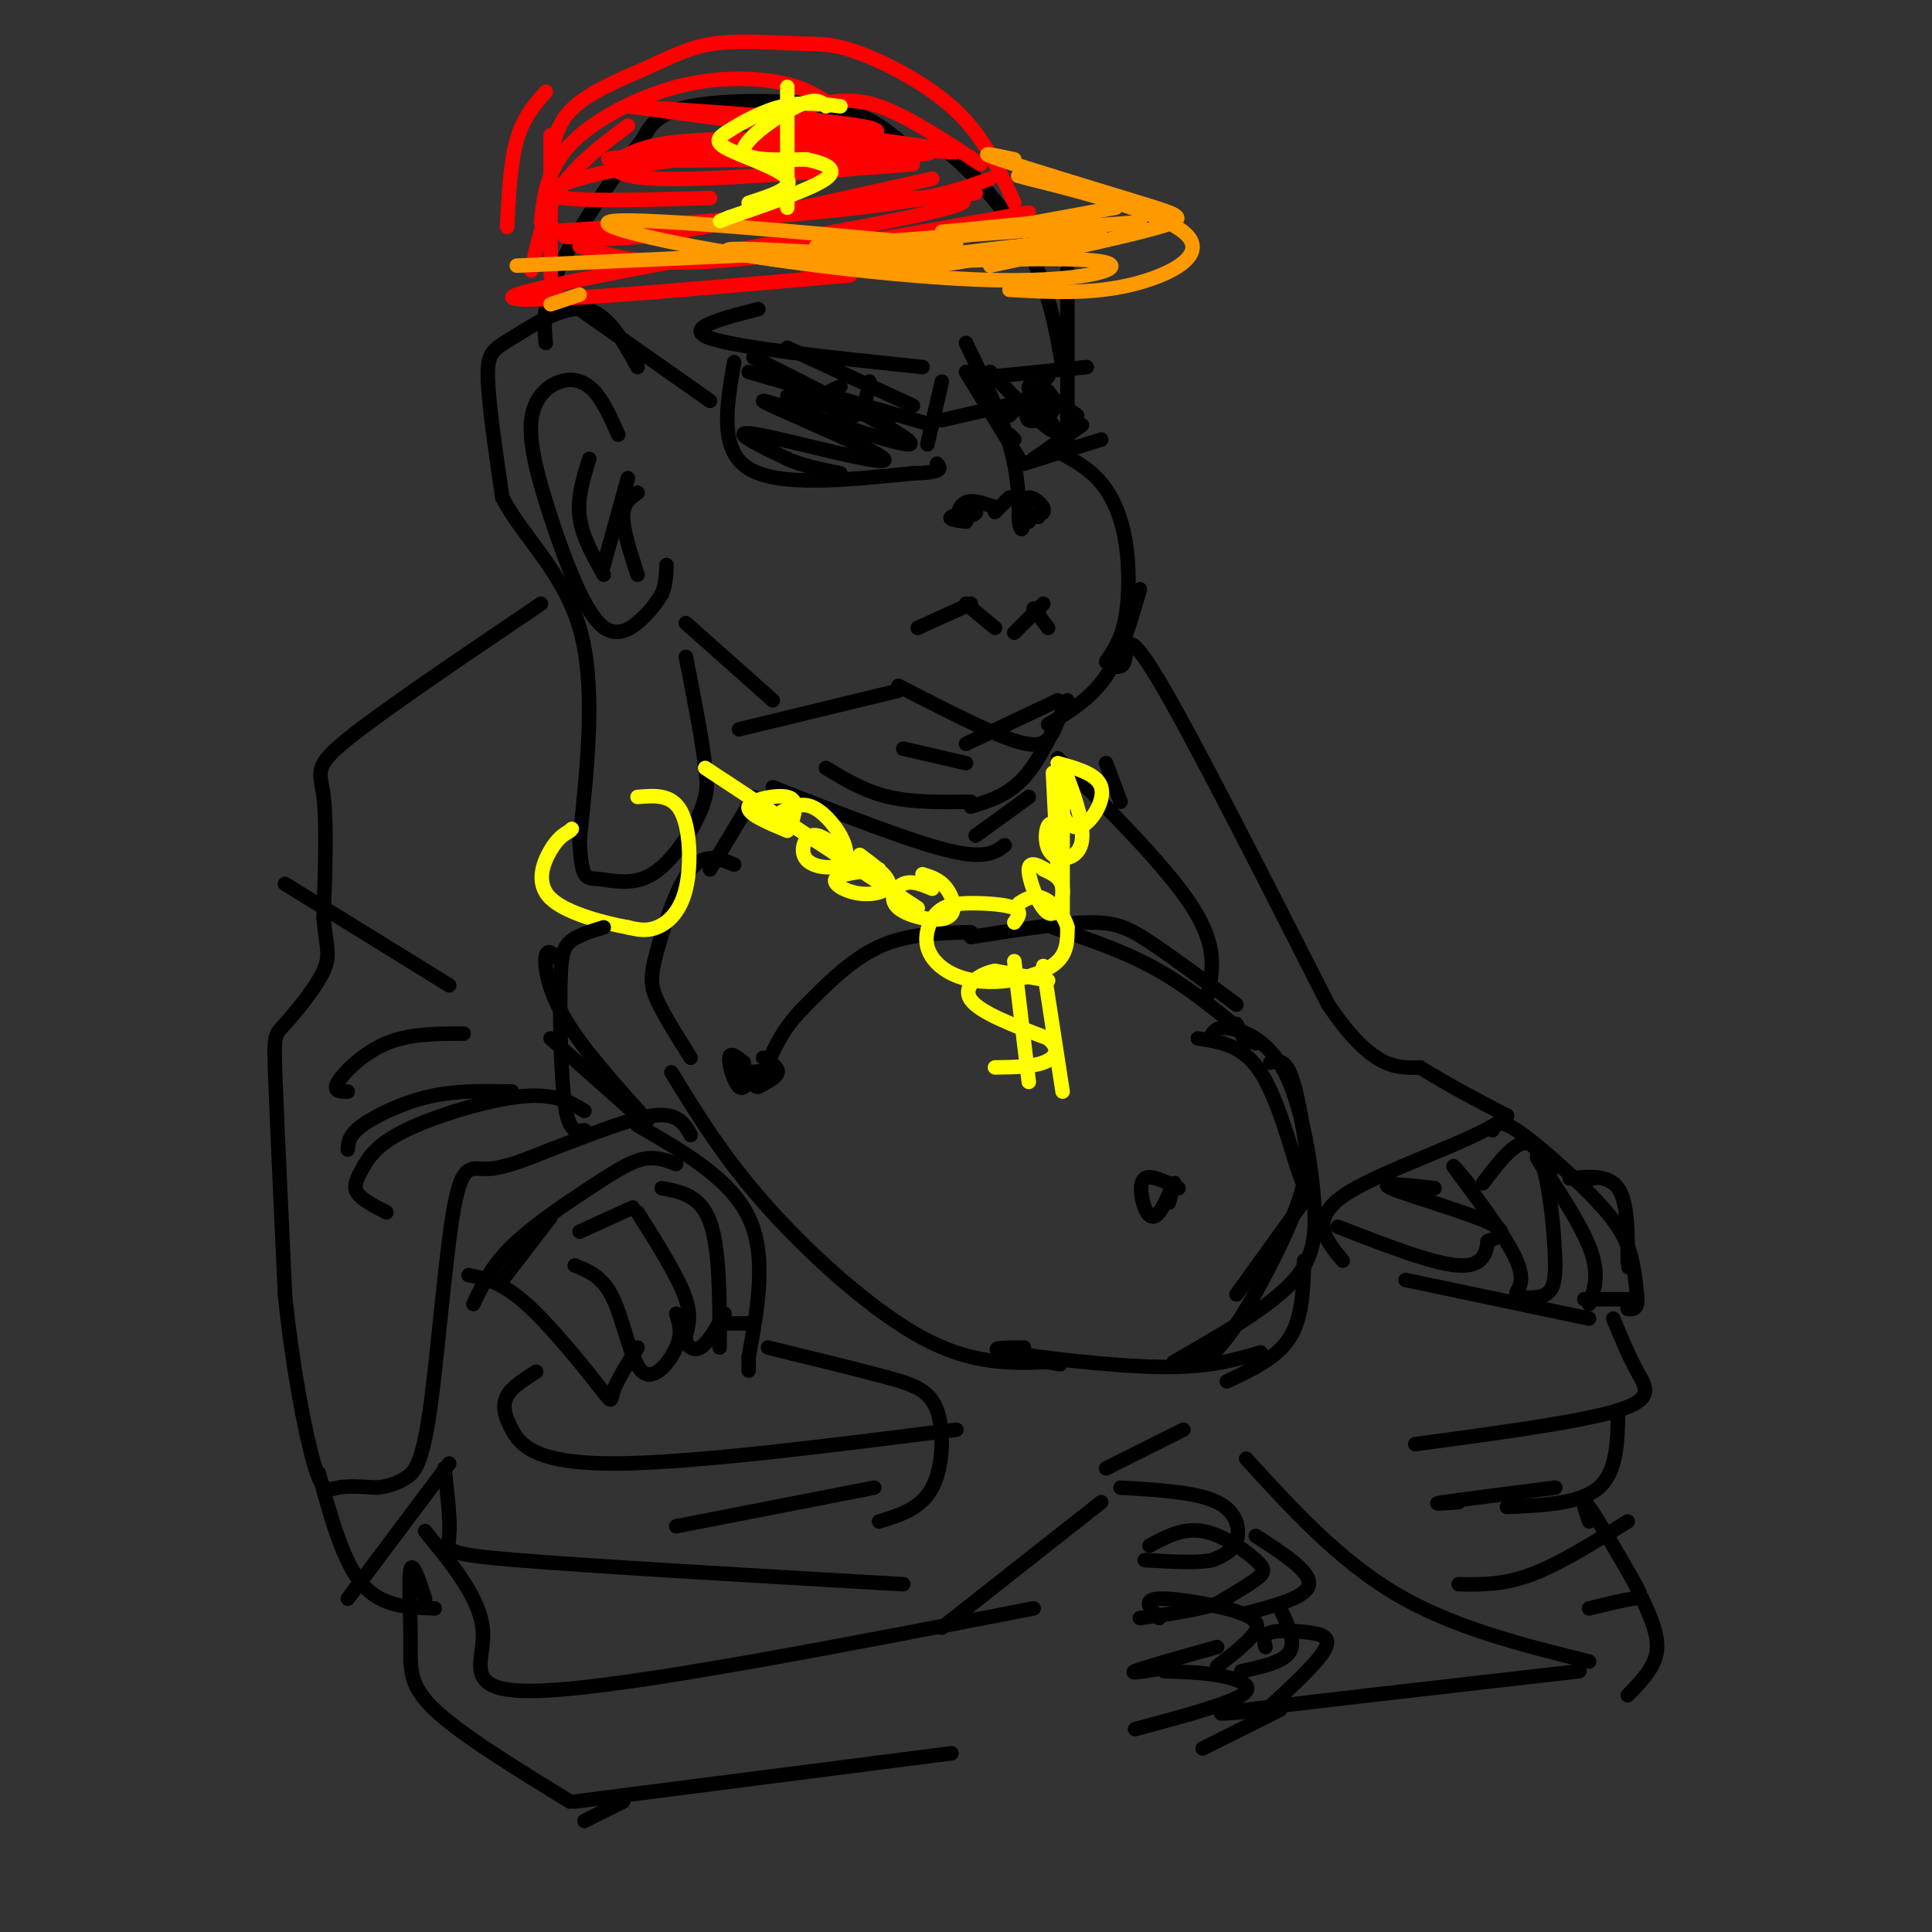 <svg viewBox='0 0 400 400' version='1.1' xmlns='http://www.w3.org/2000/svg' xmlns:xlink='http://www.w3.org/1999/xlink'><rect x="0" y="0" width="400" height="400" fill="#333333" stroke="none"/><g fill='none' stroke='#000000' stroke-width='3' stroke-linecap='round' stroke-linejoin='round'><path d='M201,193c-6.583,0.167 -13.167,0.333 -19,3c-5.833,2.667 -10.917,7.833 -16,13'/><path d='M166,209c-3.833,4.000 -5.417,7.500 -7,11'/><path d='M158,219c1.583,1.000 3.167,2.000 3,3c-0.167,1.000 -2.083,2.000 -4,3'/><path d='M157,225c-1.167,0.000 -2.083,-1.500 -3,-3'/><path d='M154,222c-0.833,-0.500 -1.417,-0.250 -2,0'/><path d='M154,220c-1.422,-1.156 -2.844,-2.311 -3,-1c-0.156,1.311 0.956,5.089 2,6c1.044,0.911 2.022,-1.044 3,-3'/><path d='M156,222c1.560,-0.440 3.958,-0.042 3,0c-0.958,0.042 -5.274,-0.274 -6,0c-0.726,0.274 2.137,1.137 5,2'/><path d='M152,179c-3.054,-1.274 -6.107,-2.548 -9,1c-2.893,3.548 -5.625,11.917 -7,17c-1.375,5.083 -1.393,6.881 0,10c1.393,3.119 4.196,7.560 7,12'/><path d='M201,194c9.089,-1.422 18.178,-2.844 24,-3c5.822,-0.156 8.378,0.956 13,4c4.622,3.044 11.311,8.022 18,13'/><path d='M218,192c7.500,2.500 15.000,5.000 22,9c7.000,4.000 13.500,9.500 20,15'/><path d='M256,212c0.000,0.000 2.000,4.000 2,4'/><path d='M244,246c-2.893,-1.440 -5.786,-2.880 -7,-2c-1.214,0.880 -0.748,4.081 0,6c0.748,1.919 1.778,2.555 3,1c1.222,-1.555 2.635,-5.301 3,-6c0.365,-0.699 -0.317,1.651 -1,4'/><path d='M248,215c4.667,0.685 9.333,1.369 13,7c3.667,5.631 6.333,16.208 8,21c1.667,4.792 2.333,3.798 0,7c-2.333,3.202 -7.667,10.601 -13,18'/><path d='M263,220c1.388,-0.343 2.775,-0.686 4,2c1.225,2.686 2.287,8.400 3,13c0.713,4.600 1.077,8.085 -2,16c-3.077,7.915 -9.593,20.262 -14,26c-4.407,5.738 -6.703,4.869 -9,4'/><path d='M251,214c0.628,-0.772 1.257,-1.544 4,-1c2.743,0.544 7.601,2.404 11,9c3.399,6.596 5.338,17.930 6,26c0.662,8.070 0.046,12.877 -5,18c-5.046,5.123 -14.523,10.561 -24,16'/><path d='M229,158c0.000,0.000 3.000,8.000 3,8'/><path d='M219,157c11.417,11.417 22.833,22.833 28,31c5.167,8.167 4.083,13.083 3,18'/><path d='M147,180c0.000,0.000 9.000,-15.000 9,-15'/><path d='M160,163c14.000,5.500 28.000,11.000 36,13c8.000,2.000 10.000,0.500 12,-1'/><path d='M202,173c0.000,0.000 11.000,-8.000 11,-8'/><path d='M200,71c3.583,7.417 7.167,14.833 9,21c1.833,6.167 1.917,11.083 2,16'/><path d='M211,108c0.500,2.667 0.750,1.333 1,0'/><path d='M215,107c-2.345,-0.006 -4.690,-0.012 -4,0c0.690,0.012 4.417,0.042 5,-1c0.583,-1.042 -1.976,-3.155 -3,-3c-1.024,0.155 -0.512,2.577 0,5'/><path d='M206,105c-2.287,-0.799 -4.574,-1.598 -6,-1c-1.426,0.598 -1.990,2.593 -1,3c0.990,0.407 3.536,-0.775 3,-1c-0.536,-0.225 -4.153,0.507 -5,1c-0.847,0.493 1.077,0.746 3,1'/><path d='M206,106c0.000,0.000 3.000,-3.000 3,-3'/><path d='M200,77c0.000,0.000 11.000,18.000 11,18'/><path d='M190,130c0.000,0.000 11.000,-5.000 11,-5'/><path d='M200,125c0.000,0.000 6.000,5.000 6,5'/><path d='M210,131c0.000,0.000 6.000,-6.000 6,-6'/><path d='M214,126c0.000,0.000 3.000,4.000 3,4'/><path d='M163,72c0.000,0.000 26.000,12.000 26,12'/><path d='M163,82c0.000,0.000 21.000,5.000 21,5'/><path d='M174,80c-1.867,0.778 -3.733,1.556 -3,3c0.733,1.444 4.067,3.556 6,3c1.933,-0.556 2.467,-3.778 3,-7'/><path d='M209,86c0.000,0.000 8.000,-8.000 8,-8'/><path d='M217,84c-1.000,-0.911 -2.000,-1.821 -3,-1c-1.000,0.821 -2.000,3.375 -1,4c1.000,0.625 4.000,-0.679 5,-2c1.000,-1.321 0.000,-2.661 -1,-4'/><path d='M214,95c0.000,0.000 10.000,-7.000 10,-7'/><path d='M192,31c1.022,-0.733 2.044,-1.467 6,2c3.956,3.467 10.844,11.133 15,19c4.156,7.867 5.578,15.933 7,24'/><path d='M221,56c0.000,0.000 0.000,35.000 0,35'/><path d='M220,94c2.839,1.601 5.679,3.202 8,6c2.321,2.798 4.125,6.792 5,12c0.875,5.208 0.821,11.631 0,16c-0.821,4.369 -2.411,6.685 -4,9'/><path d='M236,122c-1.917,6.667 -3.833,13.333 -7,18c-3.167,4.667 -7.583,7.333 -12,10'/><path d='M221,145c-2.833,6.167 -5.667,12.333 -9,16c-3.333,3.667 -7.167,4.833 -11,6'/><path d='M171,159c4.000,2.417 8.000,4.833 13,6c5.000,1.167 11.000,1.083 17,1'/><path d='M187,155c0.000,0.000 13.000,3.000 13,3'/><path d='M186,142c8.867,4.556 17.733,9.111 23,11c5.267,1.889 6.933,1.111 8,0c1.067,-1.111 1.533,-2.556 2,-4'/><path d='M219,145c0.000,0.000 -19.000,9.000 -19,9'/><path d='M186,143c0.000,0.000 -33.000,8.000 -33,8'/><path d='M142,129c0.000,0.000 18.000,16.000 18,16'/><path d='M132,76c-3.119,-5.661 -6.238,-11.321 -11,-12c-4.762,-0.679 -11.167,3.625 -15,6c-3.833,2.375 -5.095,2.821 -5,8c0.095,5.179 1.548,15.089 3,25'/><path d='M104,103c4.022,7.933 12.578,15.267 16,27c3.422,11.733 1.711,27.867 0,44'/><path d='M120,174c0.396,8.501 1.384,7.753 4,8c2.616,0.247 6.858,1.490 11,-1c4.142,-2.490 8.183,-8.711 10,-13c1.817,-4.289 1.408,-6.644 1,-9'/><path d='M146,159c-0.500,-5.333 -2.250,-14.167 -4,-23'/></g>
<g fill='none' stroke='#ffff00' stroke-width='3' stroke-linecap='round' stroke-linejoin='round'><path d='M132,165c3.548,-0.304 7.095,-0.607 9,3c1.905,3.607 2.167,11.125 1,16c-1.167,4.875 -3.762,7.107 -6,8c-2.238,0.893 -4.119,0.446 -6,0'/><path d='M130,192c-4.500,-0.810 -12.750,-2.833 -16,-6c-3.250,-3.167 -1.500,-7.476 0,-10c1.500,-2.524 2.750,-3.262 4,-4'/><path d='M118,172c0.667,-0.667 0.333,-0.333 0,0'/></g>
<g fill='none' stroke='#000000' stroke-width='3' stroke-linecap='round' stroke-linejoin='round'><path d='M128,90c-1.518,-3.449 -3.036,-6.899 -5,-9c-1.964,-2.101 -4.374,-2.855 -7,-2c-2.626,0.855 -5.469,3.317 -6,8c-0.531,4.683 1.249,11.585 4,20c2.751,8.415 6.471,18.342 10,22c3.529,3.658 6.865,1.045 9,-1c2.135,-2.045 3.067,-3.523 4,-5'/><path d='M137,123c0.833,-1.833 0.917,-3.917 1,-6'/><path d='M132,102c-1.500,1.083 -3.000,2.167 -3,5c0.000,2.833 1.500,7.417 3,12'/><path d='M122,95c-1.250,4.000 -2.500,8.000 -2,12c0.500,4.000 2.750,8.000 5,12'/><path d='M130,99c0.000,0.000 -5.000,18.000 -5,18'/><path d='M186,29c-3.444,-2.800 -6.889,-5.600 -15,-7c-8.111,-1.400 -20.889,-1.400 -28,0c-7.111,1.400 -8.556,4.200 -10,7'/><path d='M133,29c-5.200,6.156 -13.200,18.044 -17,26c-3.800,7.956 -3.400,11.978 -3,16'/><path d='M112,125c-16.333,11.044 -32.667,22.089 -40,28c-7.333,5.911 -5.667,6.689 -5,12c0.667,5.311 0.333,15.156 0,25'/><path d='M67,190c0.447,5.724 1.563,7.534 0,11c-1.563,3.466 -5.805,8.587 -8,11c-2.195,2.413 -2.341,2.118 -2,11c0.341,8.882 1.171,26.941 2,45'/><path d='M59,268c1.464,14.583 4.125,28.542 6,35c1.875,6.458 2.964,5.417 5,5c2.036,-0.417 5.018,-0.208 8,0'/><path d='M78,308c2.356,-0.255 4.244,-0.891 6,-2c1.756,-1.109 3.378,-2.689 5,-14c1.622,-11.311 3.244,-32.353 5,-42c1.756,-9.647 3.644,-7.899 7,-8c3.356,-0.101 8.178,-2.050 13,-4'/><path d='M114,238c6.333,-2.356 15.667,-6.244 21,-7c5.333,-0.756 6.667,1.622 8,4'/><path d='M132,233c9.583,5.500 19.167,11.000 23,19c3.833,8.000 1.917,18.500 0,29'/><path d='M155,281c0.000,4.833 0.000,2.417 0,0'/><path d='M137,246c4.000,0.750 8.000,1.500 10,7c2.000,5.500 2.000,15.750 2,26'/><path d='M150,274c0.000,0.000 5.000,0.000 5,0'/><path d='M132,251c4.286,6.804 8.571,13.607 10,18c1.429,4.393 0.000,6.375 0,8c0.000,1.625 1.429,2.893 3,2c1.571,-0.893 3.286,-3.946 5,-7'/><path d='M119,262c2.911,1.155 5.821,2.310 8,7c2.179,4.690 3.625,12.917 6,15c2.375,2.083 5.679,-1.976 7,-5c1.321,-3.024 0.661,-5.012 0,-7'/><path d='M97,264c3.435,0.696 6.869,1.393 12,6c5.131,4.607 11.958,13.125 15,17c3.042,3.875 2.298,3.107 3,1c0.702,-2.107 2.851,-5.554 5,-9'/><path d='M104,265c0.000,0.000 10.000,-13.000 10,-13'/><path d='M131,250c0.000,0.000 -11.000,5.000 -11,5'/><path d='M140,241c-2.143,-0.815 -4.286,-1.631 -7,-1c-2.714,0.631 -6.000,2.708 -11,6c-5.000,3.292 -11.714,7.798 -16,12c-4.286,4.202 -6.143,8.101 -8,12'/><path d='M139,222c5.467,8.933 10.933,17.867 20,28c9.067,10.133 21.733,21.467 32,27c10.267,5.533 18.133,5.267 26,5'/><path d='M217,282c4.333,0.833 2.167,0.417 0,0'/><path d='M212,279c-4.244,0.022 -8.489,0.044 -3,1c5.489,0.956 20.711,2.844 31,3c10.289,0.156 15.644,-1.422 21,-3'/><path d='M270,261c-0.167,5.917 -0.333,11.833 -3,16c-2.667,4.167 -7.833,6.583 -13,9'/><path d='M231,138c0.844,0.089 1.689,0.178 2,-2c0.311,-2.178 0.089,-6.622 7,5c6.911,11.622 20.956,39.311 35,67'/><path d='M275,208c9.000,13.333 14.000,13.167 19,13'/><path d='M294,221c6.167,3.833 12.083,6.917 18,10'/><path d='M312,231c-4.489,4.489 -24.711,10.711 -33,16c-8.289,5.289 -4.644,9.644 -1,14'/><path d='M309,234c0.643,-1.208 1.286,-2.417 5,0c3.714,2.417 10.500,8.458 15,13c4.500,4.542 6.714,7.583 8,11c1.286,3.417 1.643,7.208 2,11'/><path d='M339,269c0.000,2.167 -1.000,2.083 -2,2'/><path d='M321,243c-1.956,-2.467 -3.911,-4.933 -2,-2c1.911,2.933 7.689,11.267 10,17c2.311,5.733 1.156,8.867 0,12'/><path d='M330,244c0.000,0.000 -1.000,0.000 -1,0'/><path d='M325,244c4.000,-0.417 8.000,-0.833 10,2c2.000,2.833 2.000,8.917 2,15'/><path d='M337,261c0.333,2.500 0.167,1.250 0,0'/><path d='M328,269c0.000,0.000 9.000,0.000 9,0'/><path d='M304,245c-2.249,-2.681 -4.498,-5.362 -2,-2c2.498,3.362 9.742,12.767 12,18c2.258,5.233 -0.469,6.293 0,7c0.469,0.707 4.134,1.059 6,0c1.866,-1.059 1.933,-3.530 2,-6'/><path d='M322,262c-0.089,-6.578 -1.311,-20.022 -4,-24c-2.689,-3.978 -6.844,1.511 -11,7'/><path d='M297,246c-6.022,-0.689 -12.044,-1.378 -9,0c3.044,1.378 15.156,4.822 20,7c4.844,2.178 2.422,3.089 0,4'/><path d='M308,257c-0.222,2.089 -0.778,5.311 -6,5c-5.222,-0.311 -15.111,-4.156 -25,-8'/><path d='M291,265c0.000,0.000 38.000,8.000 38,8'/><path d='M334,273c1.622,3.911 3.244,7.822 5,11c1.756,3.178 3.644,5.622 -4,8c-7.644,2.378 -24.822,4.689 -42,7'/><path d='M159,279c8.935,2.179 17.869,4.357 24,6c6.131,1.643 9.458,2.750 11,7c1.542,4.250 1.298,11.643 -1,16c-2.298,4.357 -6.649,5.679 -11,7'/><path d='M111,284c-2.482,1.571 -4.964,3.143 -6,5c-1.036,1.857 -0.625,4.000 1,7c1.625,3.000 4.464,6.857 20,7c15.536,0.143 43.768,-3.429 72,-7'/><path d='M140,316c0.000,0.000 41.000,-8.000 41,-8'/><path d='M92,304c0.644,5.467 1.289,10.933 1,14c-0.289,3.067 -1.511,3.733 14,5c15.511,1.267 47.756,3.133 80,5'/><path d='M88,317c5.867,7.156 11.733,14.311 12,21c0.267,6.689 -5.067,12.911 13,12c18.067,-0.911 59.533,-8.956 101,-17'/><path d='M195,337c0.000,0.000 33.000,-26.000 33,-26'/><path d='M229,304c0.000,0.000 16.000,-8.000 16,-8'/><path d='M258,302c9.583,10.500 19.167,21.000 31,28c11.833,7.000 25.917,10.500 40,14'/><path d='M302,328c4.583,0.083 9.167,0.167 15,-2c5.833,-2.167 12.917,-6.583 20,-11'/><path d='M302,311c-3.167,0.250 -6.333,0.500 -3,0c3.333,-0.500 13.167,-1.750 23,-3'/><path d='M335,292c-0.083,6.333 -0.167,12.667 -4,16c-3.833,3.333 -11.417,3.667 -19,4'/><path d='M329,315c-0.964,-2.857 -1.929,-5.714 0,-3c1.929,2.714 6.750,11.000 9,15c2.250,4.000 1.929,3.714 0,4c-1.929,0.286 -5.464,1.143 -9,2'/><path d='M340,331c1.750,3.833 3.500,7.667 3,11c-0.500,3.333 -3.250,6.167 -6,9'/><path d='M232,308c7.889,0.467 15.778,0.933 20,3c4.222,2.067 4.778,5.733 4,8c-0.778,2.267 -2.889,3.133 -5,4'/><path d='M251,323c-3.167,0.667 -8.583,0.333 -14,0'/><path d='M238,320c3.452,-1.857 6.905,-3.714 11,-3c4.095,0.714 8.833,4.000 11,6c2.167,2.000 1.762,2.714 0,4c-1.762,1.286 -4.881,3.143 -8,5'/><path d='M252,332c-4.000,1.333 -10.000,2.167 -16,3'/><path d='M240,335c-1.821,-1.917 -3.643,-3.833 0,-4c3.643,-0.167 12.750,1.417 17,3c4.250,1.583 3.643,3.167 2,5c-1.643,1.833 -4.321,3.917 -7,6'/><path d='M243,345c-4.750,0.833 -9.500,1.667 -8,1c1.500,-0.667 9.250,-2.833 17,-5'/><path d='M241,346c4.133,0.133 8.267,0.267 12,1c3.733,0.733 7.067,2.067 4,4c-3.067,1.933 -12.533,4.467 -22,7'/><path d='M260,318c5.667,3.667 11.333,7.333 11,10c-0.333,2.667 -6.667,4.333 -13,6'/><path d='M265,333c1.667,3.417 3.333,6.833 2,9c-1.333,2.167 -5.667,3.083 -10,4'/><path d='M262,341c-0.310,-1.232 -0.619,-2.464 1,-3c1.619,-0.536 5.167,-0.375 8,0c2.833,0.375 4.952,0.964 3,4c-1.952,3.036 -7.976,8.518 -14,14'/><path d='M265,354c0.000,0.000 -16.000,8.000 -16,8'/><path d='M263,354c-7.833,0.667 -15.667,1.333 -5,0c10.667,-1.333 39.833,-4.667 69,-8'/><path d='M119,373c0.000,0.000 78.000,-10.000 78,-10'/><path d='M66,305c2.500,9.167 5.000,18.333 9,23c4.000,4.667 9.500,4.833 15,5'/><path d='M72,331c0.000,0.000 21.000,-28.000 21,-28'/><path d='M88,331c-1.286,-3.929 -2.571,-7.857 -3,-6c-0.429,1.857 0.000,9.500 0,15c0.000,5.500 -0.429,8.857 5,14c5.429,5.143 16.714,12.071 28,19'/><path d='M121,377c0.000,0.000 8.000,-4.000 8,-4'/><path d='M59,183c0.000,0.000 34.000,21.000 34,21'/><path d='M72,226c-1.600,0.000 -3.200,0.000 -2,-2c1.200,-2.000 5.200,-6.000 10,-8c4.800,-2.000 10.400,-2.000 16,-2'/><path d='M72,238c0.089,-1.467 0.178,-2.933 3,-5c2.822,-2.067 8.378,-4.733 14,-6c5.622,-1.267 11.311,-1.133 17,-1'/><path d='M80,251c-2.547,-1.306 -5.094,-2.612 -6,-4c-0.906,-1.388 -0.171,-2.856 1,-5c1.171,-2.144 2.777,-4.962 9,-8c6.223,-3.038 17.064,-6.297 24,-7c6.936,-0.703 9.968,1.148 13,3'/><path d='M125,192c-2.726,0.821 -5.452,1.643 -7,3c-1.548,1.357 -1.917,3.250 -2,10c-0.083,6.750 0.119,18.357 1,24c0.881,5.643 2.440,5.321 4,5'/><path d='M116,199c-1.333,-1.400 -2.667,-2.800 -3,-1c-0.333,1.800 0.333,6.800 4,13c3.667,6.200 10.333,13.600 17,21'/><path d='M114,215c0.000,0.000 18.000,16.000 18,16'/><path d='M152,75c-1.583,9.083 -3.167,18.167 3,22c6.167,3.833 20.083,2.417 34,1'/><path d='M189,98c6.500,-0.167 5.750,-1.083 5,-2'/><path d='M195,79c0.000,0.000 -3.000,13.000 -3,13'/><path d='M157,64c-7.833,2.000 -15.667,4.000 -10,6c5.667,2.000 24.833,4.000 44,6'/><path d='M205,78c0.000,0.000 20.000,-2.000 20,-2'/><path d='M212,96c0.000,0.000 16.000,-5.000 16,-5'/><path d='M195,87c0.000,0.000 13.000,-3.000 13,-3'/><path d='M155,77c0.000,0.000 38.000,11.000 38,11'/><path d='M156,74c17.896,9.038 35.793,18.077 32,18c-3.793,-0.077 -29.274,-9.268 -30,-9c-0.726,0.268 23.305,9.995 25,12c1.695,2.005 -18.944,-3.713 -26,-5c-7.056,-1.287 -0.528,1.856 6,5'/><path d='M163,95c2.833,1.333 6.917,2.167 11,3'/><path d='M209,90c0.000,0.000 1.000,1.000 1,1'/><path d='M205,77c3.679,3.839 7.357,7.679 10,10c2.643,2.321 4.250,3.125 3,1c-1.250,-2.125 -5.357,-7.179 -5,-8c0.357,-0.821 5.179,2.589 10,6'/><path d='M147,83c0.000,0.000 -27.000,-19.000 -27,-19'/></g>
<g fill='none' stroke='#ffff00' stroke-width='3' stroke-linecap='round' stroke-linejoin='round'><path d='M146,159c0.000,0.000 44.000,29.000 44,29'/><path d='M210,191c0.831,-1.139 1.662,-2.278 0,-3c-1.662,-0.722 -5.819,-1.028 -9,-1c-3.181,0.028 -5.388,0.390 -7,2c-1.612,1.610 -2.628,4.467 -2,7c0.628,2.533 2.900,4.741 6,6c3.100,1.259 7.027,1.570 11,1c3.973,-0.570 7.992,-2.020 10,-4c2.008,-1.980 2.004,-4.490 2,-7'/><path d='M221,192c-0.578,-2.467 -3.022,-5.133 -5,-6c-1.978,-0.867 -3.489,0.067 -5,1'/><path d='M220,189c0.000,0.000 0.000,-30.000 0,-30'/><path d='M218,160c0.000,0.000 1.000,20.000 1,20'/><path d='M193,184c-2.128,-0.885 -4.255,-1.770 -6,-1c-1.745,0.770 -3.107,3.196 -1,5c2.107,1.804 7.683,2.986 10,2c2.317,-0.986 1.376,-4.139 0,-6c-1.376,-1.861 -3.188,-2.431 -5,-3'/><path d='M182,180c-4.155,0.482 -8.310,0.964 -9,2c-0.690,1.036 2.083,2.625 5,3c2.917,0.375 5.976,-0.464 6,-2c0.024,-1.536 -2.988,-3.768 -6,-6'/><path d='M174,176c-2.221,-1.768 -4.441,-3.537 -6,-3c-1.559,0.537 -2.456,3.379 -1,5c1.456,1.621 5.267,2.022 7,1c1.733,-1.022 1.390,-3.468 0,-6c-1.390,-2.532 -3.826,-5.152 -6,-6c-2.174,-0.848 -4.087,0.076 -6,1'/><path d='M164,170c0.644,-2.222 1.289,-4.444 -1,-5c-2.289,-0.556 -7.511,0.556 -8,2c-0.489,1.444 3.756,3.222 8,5'/><path d='M218,181c-2.452,-1.565 -4.905,-3.131 -5,-1c-0.095,2.131 2.167,7.958 4,9c1.833,1.042 3.238,-2.702 3,-5c-0.238,-2.298 -2.119,-3.149 -4,-4'/><path d='M220,172c-1.174,-1.085 -2.348,-2.169 -3,-1c-0.652,1.169 -0.783,4.592 1,6c1.783,1.408 5.480,0.802 6,-3c0.520,-3.802 -2.137,-10.801 -3,-13c-0.863,-2.199 0.069,0.400 1,3'/><path d='M222,164c-0.448,1.077 -2.069,2.268 -2,4c0.069,1.732 1.826,4.005 4,3c2.174,-1.005 4.764,-5.287 4,-8c-0.764,-2.713 -4.882,-3.856 -9,-5'/><path d='M217,203c0.000,0.000 -11.000,-2.000 -11,-2'/><path d='M206,201c-3.533,0.667 -6.867,3.333 -5,6c1.867,2.667 8.933,5.333 16,8'/><path d='M217,215c2.711,2.311 1.489,4.089 -1,5c-2.489,0.911 -6.244,0.956 -10,1'/><path d='M210,199c0.000,0.000 3.000,25.000 3,25'/><path d='M216,200c0.000,0.000 4.000,26.000 4,26'/></g>
<g fill='none' stroke='#ff0000' stroke-width='3' stroke-linecap='round' stroke-linejoin='round'><path d='M117,49c5.167,0.500 10.333,1.000 23,-1c12.667,-2.000 32.833,-6.500 53,-11'/><path d='M110,56c1.333,-6.000 2.667,-12.000 6,-17c3.333,-5.000 8.667,-9.000 14,-13'/><path d='M112,46c0.613,-5.458 1.226,-10.917 6,-16c4.774,-5.083 13.708,-9.792 22,-12c8.292,-2.208 15.940,-1.917 21,-1c5.060,0.917 7.530,2.458 10,4'/><path d='M168,22c4.083,-1.000 8.167,-2.000 14,0c5.833,2.000 13.417,7.000 21,12'/><path d='M205,37c-5.750,2.083 -11.500,4.167 -27,6c-15.500,1.833 -40.750,3.417 -66,5'/><path d='M157,45c0.000,0.000 45.000,-5.000 45,-5'/><path d='M114,57c0.000,0.000 0.000,-29.000 0,-29'/><path d='M105,47c0.333,-6.667 0.667,-13.333 2,-18c1.333,-4.667 3.667,-7.333 6,-10'/><path d='M114,37c0.183,-5.050 0.367,-10.100 4,-14c3.633,-3.900 10.716,-6.651 16,-9c5.284,-2.349 8.769,-4.298 14,-5c5.231,-0.702 12.206,-0.157 17,0c4.794,0.157 7.406,-0.073 13,2c5.594,2.073 14.170,6.449 20,12c5.830,5.551 8.915,12.275 12,19'/><path d='M213,44c-24.250,4.417 -48.500,8.833 -64,10c-15.500,1.167 -22.250,-0.917 -29,-3'/><path d='M176,57c-38.178,3.378 -76.356,6.756 -69,4c7.356,-2.756 60.244,-11.644 81,-16c20.756,-4.356 9.378,-4.178 -2,-4'/><path d='M147,41c-16.298,0.467 -32.596,0.934 -33,-1c-0.404,-1.934 15.085,-6.270 37,-8c21.915,-1.730 50.256,-0.856 39,0c-11.256,0.856 -62.107,1.692 -64,1c-1.893,-0.692 45.174,-2.912 54,-5c8.826,-2.088 -20.587,-4.044 -50,-6'/><path d='M130,22c9.008,1.256 56.527,7.397 66,9c9.473,1.603 -19.100,-1.333 -37,-2c-17.900,-0.667 -25.127,0.936 -29,3c-3.873,2.064 -4.392,4.590 6,5c10.392,0.410 31.696,-1.295 53,-3'/></g>
<g fill='none' stroke='#ff9900' stroke-width='3' stroke-linecap='round' stroke-linejoin='round'><path d='M114,63c0.000,0.000 6.000,-2.000 6,-2'/><path d='M107,55c0.000,0.000 88.000,-4.000 88,-4'/><path d='M169,51c0.000,0.000 67.000,-5.000 67,-5'/><path d='M210,33c-4.220,-0.917 -8.440,-1.833 -3,0c5.440,1.833 20.542,6.417 29,9c8.458,2.583 10.274,3.167 4,5c-6.274,1.833 -20.637,4.917 -35,8'/><path d='M231,43c-18.250,3.333 -36.500,6.667 -43,8c-6.500,1.333 -1.250,0.667 4,0'/><path d='M226,45c0.000,0.000 -31.000,3.000 -31,3'/><path d='M228,49c-20.376,2.285 -40.753,4.571 -38,5c2.753,0.429 28.635,-0.998 37,0c8.365,0.998 -0.786,4.423 -21,4c-20.214,-0.423 -51.490,-4.692 -55,-6c-3.510,-1.308 20.745,0.346 45,2'/><path d='M196,54c10.037,-0.198 12.628,-1.692 9,-1c-3.628,0.692 -13.477,3.571 -33,2c-19.523,-1.571 -48.721,-7.592 -46,-9c2.721,-1.408 37.360,1.796 72,5'/><path d='M222,39c-7.601,-1.768 -15.202,-3.536 -9,-2c6.202,1.536 26.208,6.375 32,11c5.792,4.625 -2.631,9.036 -11,11c-8.369,1.964 -16.685,1.482 -25,1'/></g>
<g fill='none' stroke='#ffff00' stroke-width='3' stroke-linecap='round' stroke-linejoin='round'><path d='M174,22c-3.935,-0.485 -7.869,-0.970 -12,0c-4.131,0.970 -8.458,3.394 -11,5c-2.542,1.606 -3.300,2.394 0,4c3.300,1.606 10.657,4.030 12,6c1.343,1.970 -3.329,3.485 -8,5'/><path d='M163,18c0.000,0.000 0.000,25.000 0,25'/><path d='M171,22c-1.022,-0.956 -2.044,-1.911 -6,0c-3.956,1.911 -10.844,6.689 -11,9c-0.156,2.311 6.422,2.156 13,2'/><path d='M167,33c3.800,0.844 6.800,1.956 4,4c-2.800,2.044 -11.400,5.022 -20,8'/><path d='M151,45c-3.333,1.333 -1.667,0.667 0,0'/></g>
</svg>